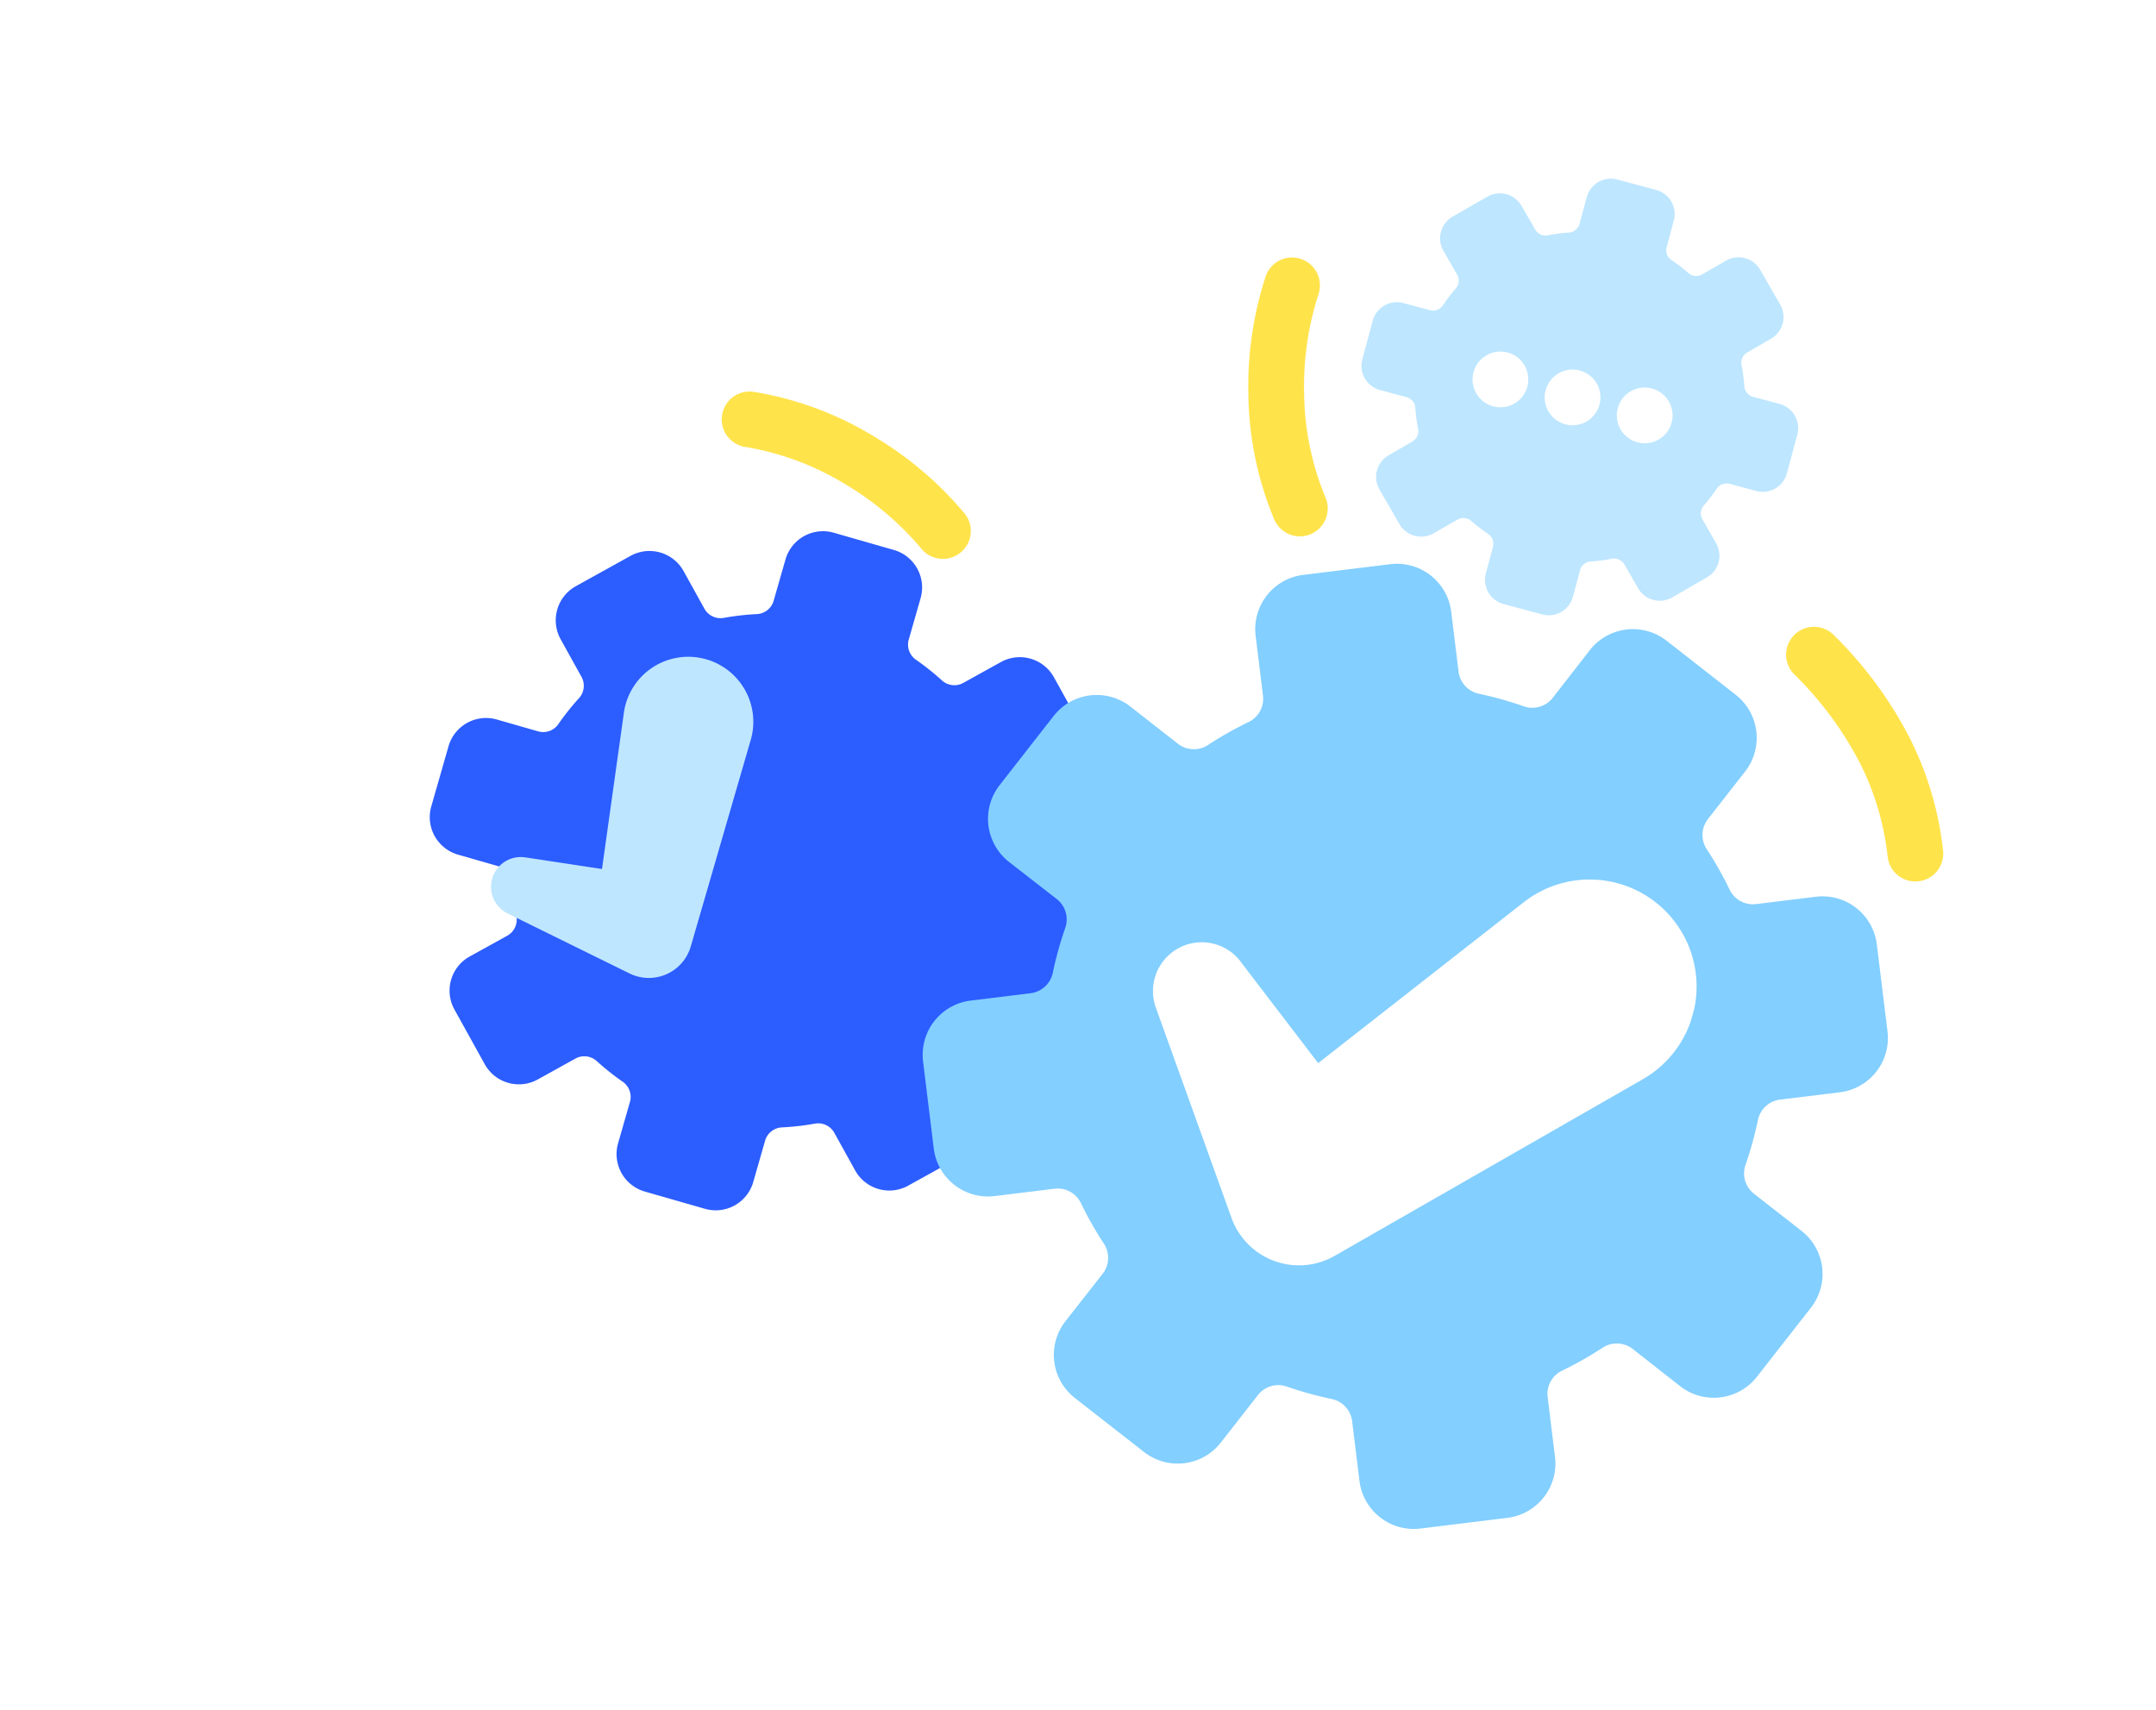 <svg xmlns="http://www.w3.org/2000/svg" xmlns:xlink="http://www.w3.org/1999/xlink" width="116" height="92" viewBox="0 0 116 92">
  <defs>
    <clipPath id="clip-path">
      <rect id="Rectangle_6637" data-name="Rectangle 6637" width="116" height="92" transform="translate(856 1844)" fill="#fff" stroke="#707070" stroke-width="1"/>
    </clipPath>
    <filter id="Path_2186" x="-18.919" y="-13.451" width="120.614" height="120.614" filterUnits="userSpaceOnUse">
      <feOffset dx="7" dy="2" input="SourceAlpha"/>
      <feGaussianBlur stdDeviation="12.5" result="blur"/>
      <feFlood flood-color="#fbe367" flood-opacity="0.302"/>
      <feComposite operator="in" in2="blur"/>
      <feComposite in="SourceGraphic"/>
    </filter>
    <filter id="Path_2187" x="16.798" y="-2.497" width="117.62" height="117.62" filterUnits="userSpaceOnUse">
      <feOffset input="SourceAlpha"/>
      <feGaussianBlur stdDeviation="10" result="blur-2"/>
      <feFlood flood-color="#fbe367" flood-opacity="0.325"/>
      <feComposite operator="in" in2="blur-2"/>
      <feComposite in="SourceGraphic"/>
    </filter>
    <clipPath id="clip-path-2">
      <rect id="Rectangle_5692" data-name="Rectangle 5692" width="28.361" height="24.638" fill="#fff"/>
    </clipPath>
    <clipPath id="clip-path-3">
      <rect id="Rectangle_5692-2" data-name="Rectangle 5692" width="17.267" height="15" fill="#bee6ff"/>
    </clipPath>
  </defs>
  <g id="Mask_Group_40" data-name="Mask Group 40" transform="translate(-856 -1844)" clip-path="url(#clip-path)">
    <g id="Group_13844" data-name="Group 13844" transform="translate(28.581 155.086)">
      <path id="Path_2195" data-name="Path 2195" d="M-512.032-5742.2a16.168,16.168,0,0,0,1.892,5.585,20.149,20.149,0,0,0,3.932,4.92" transform="translate(619.151 -4021.729) rotate(-178)" fill="none" stroke="#ffe34b" stroke-linecap="round" stroke-width="3"/>
      <path id="Path_2196" data-name="Path 2196" d="M-512.032-5742.2a17.583,17.583,0,0,0,1.892,5.585,16.493,16.493,0,0,0,3.932,4.92" transform="translate(-2518.197 -2940.824) rotate(149)" fill="none" stroke="#ffe34b" stroke-linecap="round" stroke-width="3"/>
      <path id="Path_2197" data-name="Path 2197" d="M-512.032-5742.2a17.583,17.583,0,0,0,1.892,5.585,16.493,16.493,0,0,0,3.932,4.92" transform="translate(-1253.745 7053.064) rotate(27)" fill="none" stroke="#ffe34b" stroke-linecap="round" stroke-width="3"/>
      <g transform="matrix(1, 0, 0, 1, 827.42, 1688.91)" filter="url(#Path_2186)">
        <path id="Path_2186-2" data-name="Path 2186" d="M34.779,14.658H32.468a.993.993,0,0,1-.941-.671,13.785,13.785,0,0,0-.685-1.655.991.991,0,0,1,.191-1.139l1.634-1.634a2.1,2.1,0,0,0,0-2.969L30.288,4.211a2.1,2.1,0,0,0-2.969,0L25.685,5.845a.992.992,0,0,1-1.14.191,13.729,13.729,0,0,0-1.654-.686.99.99,0,0,1-.671-.94V2.1a2.1,2.1,0,0,0-2.1-2.1H16.757a2.1,2.1,0,0,0-2.1,2.1V4.41a.991.991,0,0,1-.671.94,13.782,13.782,0,0,0-1.655.686.991.991,0,0,1-1.139-.191L9.559,4.211a2.1,2.1,0,0,0-2.969,0L4.211,6.59a2.1,2.1,0,0,0,0,2.969l1.634,1.634a.991.991,0,0,1,.191,1.139,13.681,13.681,0,0,0-.685,1.655.993.993,0,0,1-.941.671H2.1a2.1,2.1,0,0,0-2.1,2.1v3.365a2.1,2.1,0,0,0,2.1,2.1H4.41a.992.992,0,0,1,.941.671,13.629,13.629,0,0,0,.685,1.654.992.992,0,0,1-.191,1.14L4.211,27.319a2.1,2.1,0,0,0,0,2.968L6.59,32.667a2.1,2.1,0,0,0,2.969,0l1.634-1.635a.992.992,0,0,1,1.139-.19,13.774,13.774,0,0,0,1.655.685.993.993,0,0,1,.671.941v2.311a2.1,2.1,0,0,0,2.1,2.1h3.365a2.1,2.1,0,0,0,2.1-2.1V32.468a.992.992,0,0,1,.671-.941,13.723,13.723,0,0,0,1.654-.685.993.993,0,0,1,1.14.19l1.634,1.635a2.1,2.1,0,0,0,2.969,0l2.379-2.379a2.1,2.1,0,0,0,0-2.969l-1.634-1.634a.992.992,0,0,1-.191-1.14,13.732,13.732,0,0,0,.685-1.654.992.992,0,0,1,.941-.671h2.311a2.1,2.1,0,0,0,2.1-2.1V16.757a2.1,2.1,0,0,0-2.1-2.1" transform="translate(21.75 22.05) rotate(16)" fill="#2c5dff"/>
      </g>
      <g transform="matrix(1, 0, 0, 1, 827.42, 1688.91)" filter="url(#Path_2187)">
        <path id="Path_2187-2" data-name="Path 2187" d="M48.762,20.551H45.521A1.392,1.392,0,0,1,44.2,19.61a19.325,19.325,0,0,0-.96-2.32,1.389,1.389,0,0,1,.268-1.6L45.8,13.4a2.943,2.943,0,0,0,0-4.163L42.465,5.9a2.943,2.943,0,0,0-4.163,0L36.012,8.2a1.391,1.391,0,0,1-1.6.268A19.248,19.248,0,0,0,32.094,7.5a1.388,1.388,0,0,1-.941-1.318V2.943A2.943,2.943,0,0,0,28.211,0H23.494a2.943,2.943,0,0,0-2.943,2.943V6.183A1.39,1.39,0,0,1,19.61,7.5a19.323,19.323,0,0,0-2.32.961,1.389,1.389,0,0,1-1.6-.268L13.4,5.9a2.943,2.943,0,0,0-4.163,0L5.9,9.239a2.943,2.943,0,0,0,0,4.163L8.2,15.693a1.389,1.389,0,0,1,.268,1.6,19.177,19.177,0,0,0-.96,2.32,1.392,1.392,0,0,1-1.319.941H2.943A2.943,2.943,0,0,0,0,23.493v4.717a2.943,2.943,0,0,0,2.943,2.943H6.183a1.39,1.39,0,0,1,1.319.941,19.106,19.106,0,0,0,.96,2.319,1.39,1.39,0,0,1-.267,1.6L5.9,38.3a2.942,2.942,0,0,0,0,4.162L9.239,45.8a2.945,2.945,0,0,0,4.163,0l2.291-2.292a1.391,1.391,0,0,1,1.6-.267,19.314,19.314,0,0,0,2.32.96,1.392,1.392,0,0,1,.941,1.319v3.24A2.944,2.944,0,0,0,23.494,51.7h4.717a2.944,2.944,0,0,0,2.943-2.944v-3.24a1.39,1.39,0,0,1,.941-1.319,19.238,19.238,0,0,0,2.319-.96,1.392,1.392,0,0,1,1.6.267L38.3,45.8a2.945,2.945,0,0,0,4.163,0L45.8,42.465a2.943,2.943,0,0,0,0-4.163l-2.291-2.291a1.391,1.391,0,0,1-.268-1.6,19.253,19.253,0,0,0,.96-2.319,1.391,1.391,0,0,1,1.319-.941h3.241A2.943,2.943,0,0,0,51.7,28.211V23.494a2.943,2.943,0,0,0-2.943-2.943" transform="translate(46.8 33.8) rotate(-7)" fill="#83cfff"/>
      </g>
      <path id="Path_2188" data-name="Path 2188" d="M22.3,9.4H20.821a.637.637,0,0,1-.6-.43,8.841,8.841,0,0,0-.439-1.061.635.635,0,0,1,.122-.73L20.949,6.13a1.346,1.346,0,0,0,0-1.9L19.423,2.7a1.346,1.346,0,0,0-1.9,0L16.472,3.748a.636.636,0,0,1-.731.122,8.807,8.807,0,0,0-1.061-.44.635.635,0,0,1-.43-.6V1.346A1.346,1.346,0,0,0,12.9,0H10.746A1.346,1.346,0,0,0,9.4,1.346V2.828a.636.636,0,0,1-.43.6,8.838,8.838,0,0,0-1.061.44.636.636,0,0,1-.731-.122L6.13,2.7a1.346,1.346,0,0,0-1.9,0L2.7,4.226a1.346,1.346,0,0,0,0,1.9L3.748,7.178a.635.635,0,0,1,.122.73A8.773,8.773,0,0,0,3.431,8.97a.637.637,0,0,1-.6.43H1.346A1.346,1.346,0,0,0,0,10.746V12.9a1.346,1.346,0,0,0,1.346,1.346H2.828a.636.636,0,0,1,.6.43,8.738,8.738,0,0,0,.439,1.061.636.636,0,0,1-.122.731L2.7,17.519a1.346,1.346,0,0,0,0,1.9l1.525,1.526a1.347,1.347,0,0,0,1.9,0L7.178,19.9a.636.636,0,0,1,.731-.122,8.833,8.833,0,0,0,1.061.439.637.637,0,0,1,.43.6V22.3a1.346,1.346,0,0,0,1.346,1.346H12.9A1.346,1.346,0,0,0,14.25,22.3V20.821a.636.636,0,0,1,.43-.6,8.8,8.8,0,0,0,1.061-.439.637.637,0,0,1,.731.122l1.048,1.048a1.347,1.347,0,0,0,1.9,0l1.525-1.525a1.346,1.346,0,0,0,0-1.9L19.9,16.472a.636.636,0,0,1-.122-.731,8.8,8.8,0,0,0,.439-1.061.636.636,0,0,1,.6-.43H22.3A1.346,1.346,0,0,0,23.649,12.9V10.746A1.346,1.346,0,0,0,22.3,9.4" transform="matrix(0.966, 0.259, -0.259, 0.966, 904.058, 1695.791)" fill="#bee6ff"/>
      <circle id="Ellipse_88" data-name="Ellipse 88" cx="1.5" cy="1.5" r="1.5" transform="translate(907.055 1707.512) rotate(14)" fill="#fff"/>
      <circle id="Ellipse_89" data-name="Ellipse 89" cx="1.5" cy="1.5" r="1.5" transform="translate(910.936 1708.479) rotate(14)" fill="#fff"/>
      <circle id="Ellipse_90" data-name="Ellipse 90" cx="1.5" cy="1.5" r="1.5" transform="translate(914.817 1709.447) rotate(14)" fill="#fff"/>
      <g id="Group_13830" data-name="Group 13830" transform="translate(892.792 1730.229) rotate(16)">
        <g id="Group_13829" data-name="Group 13829" clip-path="url(#clip-path-2)">
          <path id="Path_2191" data-name="Path 2191" d="M4.192,9.643l9.659,7.174-6.553.26,10.659-14.7a5.754,5.754,0,1,1,8.785,7.387L14.088,22.787l-.671.69a3.859,3.859,0,0,1-5.882-.431L.5,13.287a2.626,2.626,0,0,1,3.7-3.644" transform="translate(0 0)" fill="#fff"/>
        </g>
      </g>
      <g id="Group_13831" data-name="Group 13831" transform="matrix(0.883, -0.469, 0.469, 0.883, 850.663, 1731.058)">
        <g id="Group_13829-2" data-name="Group 13829" clip-path="url(#clip-path-3)">
          <path id="Path_2191-2" data-name="Path 2191" d="M2.552,5.871l5.88,4.368-3.99.158,6.489-8.95a3.5,3.5,0,1,1,5.348,4.5l-7.7,7.928-.408.42a2.35,2.35,0,0,1-3.581-.262L.3,8.09a1.6,1.6,0,0,1,2.25-2.218" transform="translate(0 0)" fill="#bee6ff"/>
        </g>
      </g>
    </g>
  </g>
</svg>

